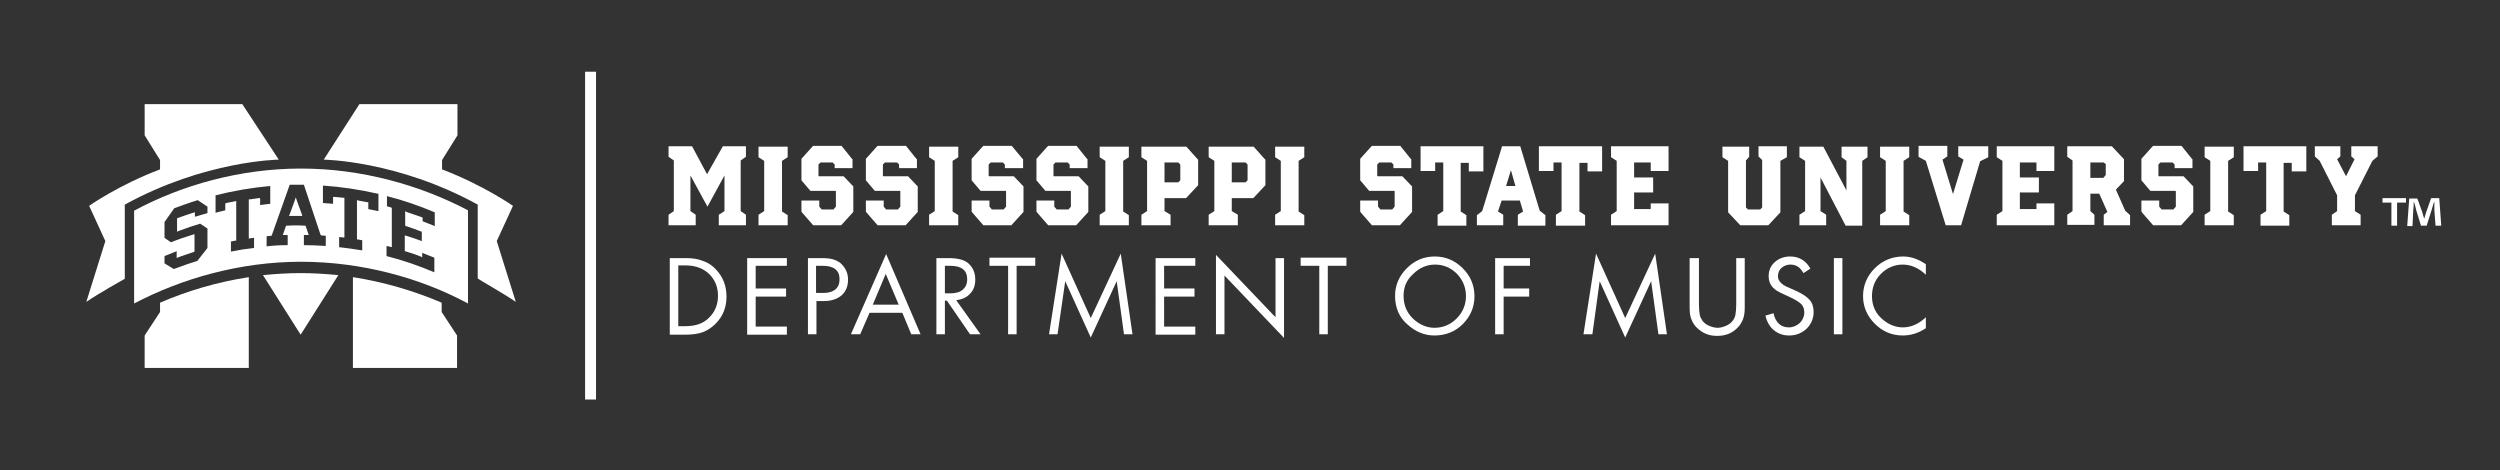 <?xml version="1.0" encoding="utf-8"?>
<!-- Generator: Adobe Illustrator 21.0.2, SVG Export Plug-In . SVG Version: 6.00 Build 0)  -->
<svg version="1.1" id="Line__x26__Text" xmlns="http://www.w3.org/2000/svg" xmlns:xlink="http://www.w3.org/1999/xlink" x="0px"
	 y="0px" viewBox="0 0 617 116" style="enable-background:new 0 0 617 116;" xml:space="preserve">
<rect x="0" y="0" width="617" height="116" fill="#333333" stroke="none"/>
<style type="text/css">
	.st0{fill:#FFFFFF;}
</style>
<g>
	<path class="st0" d="M39.5,77l-3.8,5.8v8h25.7V68.4c-7.8,1.2-15.2,3.4-21.9,6.3V77z"/>
	<path class="st0" d="M87.1,90.8h25.7v-8L109,77v-2.3c-6.8-2.9-14.2-5.1-21.9-6.3V90.8z"/>
	<path class="st0" d="M59.8,25.7H35.7v7.7l3.8,6.1v2.3c-10.3,3.9-17.5,9-17.5,9l4,8.7l-4.7,15c2.9-2,9.5-5.7,9.5-5.7V50.5
		c19.8-10.9,38-11.1,38-11.1L59.8,25.7z"/>
	<path class="st0" d="M64.9,67.9l9.3,14.7l9.3-14.7c-3.1-0.3-6.2-0.5-9.3-0.5C71.1,67.4,68,67.6,64.9,67.9z"/>
	<path class="st0" d="M127.3,74.5l-4.7-15l4-8.7c0,0-7.3-5.1-17.5-9v-2.3l3.8-6.1v-7.7H88.7l-8.8,13.7c0,0,18.2,0.2,38,11.1v18.2
		C117.8,68.8,124.4,72.5,127.3,74.5z"/>
	<path class="st0" d="M74.3,41.6c15,0,29.4,4.1,41.2,10.3v23c-11.7-6.3-26.2-10.3-41.2-10.3c-15,0-29.4,4.1-41.2,10.3V52
		C44.8,45.7,59.2,41.6,74.3,41.6z M66.7,45.9c-4.5,0.4-9.1,1.2-13.5,2.3v4.3c0.8-0.2,1.6-0.4,2.4-0.6v-1.7l0.3-0.1
		c0.6-0.1,1.3-0.3,2-0.4l0.4-0.1v9.5c0,0,0,0.3,0,0.3L58,59.4l-1,0.2v2.5c1.9-0.4,3.8-0.7,5.7-0.9v-2.5l-0.9,0.1
		c0,0-0.4,0.1-0.4,0.1v-9.7l0.3,0c0.7-0.1,1.4-0.2,2.1-0.3l0.4,0v1.7c0.8-0.1,1.7-0.2,2.5-0.3V45.9z M51.2,51
		c-0.8-0.5-1.6-1.1-2.4-1.6c-2,0.6-3.9,1.3-5.8,2l-2.4,3.4v3.9l1.6,1.1c1.7-0.7,3.5-1.3,5.4-1.9l0.4-0.1v4.3l-0.2,0.1
		c-1.3,0.4-2.6,0.9-3.8,1.3l-0.4,0.2v-1.7c-1,0.4-2,0.8-3,1.2v1.8c0.7,0.4,1.5,0.9,2.3,1.4c1.9-0.7,3.8-1.4,5.8-2l2.5-3.2v-4.8
		l-1.8-1.2c-1.7,0.5-3.4,1.1-5.3,1.8l-0.4,0.2v-3.3l0.2-0.1c1.3-0.5,2.6-0.9,3.8-1.3l0.4-0.1v1.1c1-0.3,2.1-0.6,3.1-0.9V51z
		 M93.2,47.8c-4.4-1-9-1.7-13.5-2v4.3c0.8,0.1,1.7,0.1,2.5,0.2v-1.7l0.4,0c0.7,0.1,1.4,0.1,2.1,0.2l0.3,0v9.4c0,0,0,0.4,0,0.4
		l-0.4,0l-0.9-0.1V61c1.9,0.2,3.8,0.5,5.7,0.8v-2.5l-1-0.2l-0.3,0v-9.7l0.4,0.1c0.7,0.1,1.4,0.3,2.1,0.4l0.3,0v1.7
		c0.8,0.2,1.6,0.3,2.5,0.5V47.8z M100.3,52.3c1.3,0.4,2.5,0.9,3.8,1.3l0.2,0.1v0.9c1,0.4,2,0.8,3,1.2v-3.4c-3.8-1.6-7.8-3-11.8-4
		v2.5l1,0.3c0,0,0.2,0.1,0.2,0.1v9.3c0,0,0,0.4,0,0.4l-0.4-0.1l-0.9-0.2v2.5c4,1,8,2.4,11.8,4v-3.6c-1-0.4-2-0.8-3-1.2V63v0.5
		l-0.4-0.2c-1.2-0.5-2.5-0.9-3.8-1.3L99.9,62v-3.9l0.4,0.1c1.3,0.4,2.5,0.8,3.8,1.3v-2.3c-1.3-0.5-2.6-1-3.9-1.4l-0.2-0.1v-3.6
		L100.3,52.3 M74.5,52.9l0.1,0.4l-0.5,0c-0.8,0-1.6,0-2.3,0l-0.5,0l0.2-0.4l1.2-3.3l0.3-0.9l0.3,0.9L74.5,52.9z M80.5,58.2
		c-0.4,0-0.8-0.1-1.1-0.1l-0.2,0l-0.1-0.2L75,45.6c-1.2,0-2.4,0-3.5,0L67.1,58c0,0-0.1,0.2-0.1,0.2l-0.2,0l-1,0.1v2.5
		c1.7-0.2,3.4-0.3,5.2-0.3V58l-0.7,0l-0.5,0l0.8-2.3l0.2,0c1.5-0.1,3-0.1,4.4,0l0.2,0c0,0,0.8,2.3,0.8,2.3l-0.5,0l-0.7,0v2.5
		c1.8,0,3.6,0.1,5.4,0.2V58.2z"/>
</g>
<g>
	<g>
		<polyline class="st0" points="144.4,17.7 144.4,98.6 147.1,98.6 147.1,17.7 		"/>
	</g>
	<g>
		<path class="st0" d="M165.3,82.5V63.7h3.9c1.7,0,3.1,0.2,4.3,0.7c1.2,0.4,2.3,1.1,3.2,2.1c1.7,1.8,2.6,4,2.6,6.7
			c0,2.7-0.9,4.9-2.7,6.7c-1,1-2.1,1.7-3.2,2.1c-1.1,0.4-2.6,0.6-4.3,0.6H165.3z M167.4,80.5h1.8c2.5,0,4.5-0.7,5.9-2.2
			c1.4-1.4,2.1-3.2,2.1-5.3s-0.7-3.9-2.1-5.3c-1.4-1.4-3.4-2.2-5.9-2.2h-1.8V80.5z"/>
		<path class="st0" d="M194.2,65.6h-7.7v5.6h7.5v2h-7.5v7.4h7.7v2h-9.8V63.7h9.8V65.6z"/>
		<path class="st0" d="M201.5,74.2v8.3h-2.1V63.7h3.4c1.2,0,2.3,0.1,3.1,0.4c0.8,0.3,1.5,0.7,2,1.3c0.9,1,1.4,2.2,1.4,3.6
			c0,1.6-0.5,2.9-1.6,3.9c-1.1,0.9-2.5,1.4-4.4,1.4H201.5z M201.5,72.3h1.7c1.3,0,2.3-0.3,3-0.9c0.7-0.6,1-1.4,1-2.5
			c0-2.2-1.4-3.3-4.2-3.3h-1.6V72.3z"/>
		<path class="st0" d="M222.7,77.2h-8.1l-2.3,5.3H210l8.7-19.8l8.5,19.8h-2.3L222.7,77.2z M221.8,75.2l-3.2-7.6l-3.2,7.6H221.8z"/>
		<path class="st0" d="M236,74.1l6,8.4h-2.6l-5.7-8.3h-0.5v8.3h-2.1V63.7h3c2.2,0,3.9,0.4,4.9,1.3c1.1,1,1.7,2.3,1.7,4
			c0,1.4-0.4,2.6-1.3,3.5C238.6,73.4,237.4,73.9,236,74.1z M233.2,72.4h1.3c1.4,0,2.4-0.3,3.1-0.9c0.7-0.6,1.1-1.4,1.1-2.6
			c0-2.2-1.4-3.3-4.2-3.3h-1.3V72.4z"/>
		<path class="st0" d="M250.9,65.6v16.9h-2.1V65.6h-4.6v-2h11.3v2H250.9z"/>
		<path class="st0" d="M258.9,82.5l3.1-19.9l7.2,15.9l7.4-15.9l2.9,19.9h-2.1l-1.8-13.1l-6.4,13.9l-6.3-13.9l-1.9,13.1H258.9z"/>
		<path class="st0" d="M295,65.6h-7.7v5.6h7.5v2h-7.5v7.4h7.7v2h-9.8V63.7h9.8V65.6z"/>
		<path class="st0" d="M300.1,82.5V62.9l14.7,15.4V63.7h2.1v19.7L302.2,68v14.5H300.1z"/>
		<path class="st0" d="M327.7,65.6v16.9h-2.1V65.6H321v-2h11.3v2H327.7z"/>
		<path class="st0" d="M344.3,73c0-2.6,1-4.9,2.9-6.8c1.9-1.9,4.2-2.9,6.9-2.9c2.7,0,5,1,6.9,2.9c1.9,1.9,2.9,4.2,2.9,6.9
			c0,2.7-1,5-2.9,6.9c-1.9,1.9-4.3,2.8-7,2.8c-2.4,0-4.6-0.9-6.5-2.6C345.3,78.4,344.3,75.9,344.3,73z M346.4,73
			c0,2.3,0.8,4.2,2.4,5.7c1.5,1.4,3.3,2.2,5.2,2.2c2.2,0,4-0.8,5.5-2.3c1.5-1.5,2.3-3.4,2.3-5.5c0-2.2-0.8-4-2.2-5.5
			c-1.5-1.5-3.3-2.3-5.4-2.3c-2.1,0-3.9,0.8-5.4,2.3C347.1,69.1,346.4,70.9,346.4,73z"/>
		<path class="st0" d="M377.6,65.6h-6.5v5.6h6.3v2h-6.3v9.3H369V63.7h8.6V65.6z"/>
		<path class="st0" d="M390.8,82.5l3.1-19.9l7.2,15.9l7.4-15.9l2.9,19.9h-2.1l-1.8-13.1l-6.4,13.9l-6.3-13.9L393,82.5H390.8z"/>
		<path class="st0" d="M419.3,63.7v11.5c0,1.1,0.1,1.9,0.2,2.5c0.1,0.6,0.4,1,0.7,1.5c0.4,0.5,0.9,0.9,1.6,1.2
			c0.7,0.3,1.4,0.5,2.1,0.5c0.7,0,1.4-0.2,2.1-0.5c0.7-0.3,1.2-0.7,1.6-1.2c0.3-0.4,0.6-0.9,0.7-1.5c0.1-0.6,0.2-1.4,0.2-2.5V63.7
			h2.1v12.1c0,1.2-0.1,2.1-0.4,2.9c-0.3,0.8-0.7,1.5-1.3,2.1c-1.3,1.4-3,2.1-5.1,2.1c-2.1,0-3.7-0.7-5.1-2.1c-0.6-0.6-1-1.3-1.3-2.1
			c-0.3-0.7-0.4-1.7-0.4-2.9V63.7H419.3z"/>
		<path class="st0" d="M446.8,66.3l-1.7,1.1c-0.5-0.8-0.9-1.3-1.4-1.6c-0.5-0.3-1.1-0.5-1.8-0.5c-0.9,0-1.6,0.3-2.2,0.8
			c-0.6,0.5-0.9,1.2-0.9,2.1c0,1.1,0.9,2.1,2.7,2.8l1.8,0.8c1.5,0.7,2.6,1.4,3.3,2.2c0.7,0.8,1,1.8,1,3c0,1.6-0.6,3-1.7,4.1
			c-1.2,1.1-2.6,1.7-4.3,1.7c-1.5,0-2.7-0.4-3.8-1.3c-1-0.8-1.7-2-2.1-3.6l2-0.6c0.5,2.3,1.8,3.5,3.8,3.5c1,0,1.9-0.4,2.7-1.1
			c0.7-0.7,1.1-1.6,1.1-2.6c0-0.8-0.2-1.4-0.7-2c-0.5-0.5-1.3-1-2.5-1.6l-1.7-0.8c-0.7-0.3-1.3-0.6-1.8-0.9c-0.5-0.3-0.9-0.7-1.2-1
			c-0.6-0.7-0.9-1.6-0.9-2.6c0-1.4,0.5-2.6,1.5-3.5c1-0.9,2.3-1.4,3.8-1.4C444,63.3,445.7,64.3,446.8,66.3z"/>
		<path class="st0" d="M454.7,63.7v18.8h-2.1V63.7H454.7z"/>
		<path class="st0" d="M475.3,65.2v2.6c-1.8-1.7-3.7-2.5-5.7-2.5c-2.1,0-3.9,0.8-5.4,2.3c-1.5,1.5-2.2,3.4-2.2,5.5
			c0,2.3,0.9,4.3,2.6,5.7c1.5,1.3,3.2,2,5,2c2,0,3.9-0.8,5.7-2.5V81c-1.8,1.2-3.7,1.8-5.7,1.8c-2.7,0-5-1-6.9-2.9
			c-1.9-1.9-2.9-4.2-2.9-6.8c0-2.7,1-5,2.9-6.9c1.9-1.9,4.3-2.9,7-2.9C471.7,63.3,473.5,64,475.3,65.2z"/>
	</g>
	<g>
		<g>
			<path class="st0" d="M178.8,52.1v-8.8l-4.2,7.7l-4.2-7.7v8.8l1.3,0.9v2.6h-6.7V53l1.3-0.9V39.6l-1.3-0.9v-2.6h5.8l3.7,6.9
				l3.9-6.9h5.7v2.6l-1.3,0.9v12.5l1.3,0.9v2.6h-6.7V53L178.8,52.1z"/>
			<path class="st0" d="M194.4,55.6h-7.2V53l1.4-0.9V39.7l-1.4-0.9v-2.6h7.2v2.6l-1.4,0.9v12.5l1.4,0.9V55.6z"/>
			<path class="st0" d="M210.1,39l0.3,0.3v2.2H206v-0.9l-0.5-0.5h-3l-0.5,0.5v2.8l0.1,0.1h6.1l2.1,2.2l0.3,0.3v6.3l-3,3.3h-6.9
				l-2.7-3.1l-0.2-0.3v-2.7h4.4v1.5l0.6,0.7h2.9l0.6-0.7v-3.8l-0.1-0.1h-6.2l-2.2-2.6v-5.3l2.6-2.9l0.3-0.3h7L210.1,39z"/>
			<path class="st0" d="M226,39l0.3,0.3v2.2h-4.4v-0.9l-0.5-0.5h-3l-0.5,0.5v2.8l0.1,0.1h6.1l2.1,2.2l0.3,0.3v6.3l-3,3.3h-6.9
				l-2.7-3.1l-0.2-0.3v-2.7h4.4v1.5l0.6,0.7h2.9l0.6-0.7v-3.8l-0.1-0.1h-6.2l-2.2-2.6v-5.3l2.6-2.9l0.3-0.3h7L226,39z"/>
			<path class="st0" d="M236.5,55.6h-7.2V53l1.4-0.9V39.7l-1.4-0.9v-2.6h7.2v2.6l-1.4,0.9v12.5l1.4,0.9V55.6z"/>
			<path class="st0" d="M252.2,39l0.3,0.3v2.2H248v-0.9l-0.5-0.5h-3l-0.5,0.5v2.8l0.1,0.1h6.1l2.1,2.2l0.3,0.3v6.3l-3,3.3h-6.9
				l-2.7-3.1l-0.2-0.3v-2.7h4.4v1.5l0.6,0.7h2.9l0.6-0.7v-3.8l-0.1-0.1h-6.2l-2.2-2.6v-5.3l2.6-2.9l0.3-0.3h7L252.2,39z"/>
			<path class="st0" d="M268.1,39l0.3,0.3v2.2H264v-0.9l-0.5-0.5h-3l-0.5,0.5v2.8l0.1,0.1h6.1l2.1,2.2l0.3,0.3v6.3l-3,3.3h-6.9
				l-2.7-3.1l-0.2-0.3v-2.7h4.4v1.5l0.6,0.7h2.9l0.6-0.7v-3.8l-0.1-0.1h-6.2l-2.2-2.6v-5.3l2.6-2.9l0.3-0.3h7L268.1,39z"/>
			<path class="st0" d="M278.6,55.6h-7.2V53l1.4-0.9V39.7l-1.4-0.9v-2.6h7.2v2.6l-1.4,0.9v12.5l1.4,0.9V55.6z"/>
			<path class="st0" d="M295.4,39.1l0.3,0.3v6.3l-2.7,2.9l-0.3,0.3h-5.3v3.2l1.5,0.9v2.6h-7.2V53l1.4-0.9V39.7l-1.4-0.9v-2.6h11.1
				L295.4,39.1z M291.3,40.6l-0.5-0.5h-3.4V45h3.4l0.5-0.5V40.6z"/>
			<path class="st0" d="M312,39.1l0.3,0.3v6.3l-2.7,2.9l-0.3,0.3H304v3.2l1.5,0.9v2.6h-7.2V53l1.4-0.9V39.7l-1.4-0.9v-2.6h11.1
				L312,39.1z M307.9,40.6l-0.5-0.5H304V45h3.4l0.5-0.5V40.6z"/>
			<path class="st0" d="M321.9,55.6h-7.2V53l1.4-0.9V39.7l-1.4-0.9v-2.6h7.2v2.6l-1.4,0.9v12.5l1.4,0.9V55.6z"/>
			<path class="st0" d="M348,39l0.3,0.3v2.2h-4.4v-0.9l-0.5-0.5h-3l-0.5,0.5v2.8l0.1,0.1h6.1l2.1,2.2l0.3,0.3v6.3l-3,3.3h-6.9
				l-2.7-3.1l-0.2-0.3v-2.7h4.4v1.5l0.6,0.7h2.9l0.6-0.7v-3.8l-0.1-0.1h-6.2l-2.2-2.6v-5.3l2.6-2.9l0.3-0.3h7L348,39z"/>
			<path class="st0" d="M350.4,36.1h15.7v6.2h-3.6v-2.1h-2v12l1.4,0.9v2.6h-7.1V53l1.4-0.9v-12h-2v2.1h-3.6V36.1z"/>
			<path class="st0" d="M381.4,53.1v2.6h-6.8V53l1.3-0.8l-0.8-2.7h-4.5l-0.9,2.7L371,53v2.6h-6.5v-2.5l1.3-1l4.7-15.3l0.2-0.7h4.5
				L380,52L381.4,53.1z M374,45.9l-1.1-3.9l-1.2,3.9H374z"/>
			<path class="st0" d="M379.7,36.1h15.7v6.2h-3.6v-2.1h-2v12l1.4,0.9v2.6H384V53l1.4-0.9v-12h-2v2.1h-3.6V36.1z"/>
			<path class="st0" d="M397.6,36.1h14.2v6.1h-4.4v-2.1h-4.1v3.7h4.7v3.7h-4.7v4.1h4.1v-1.4h4.4v5.4h-14.2V53l1.4-0.9V39.7l-1.4-0.9
				V36.1z"/>
			<path class="st0" d="M434.1,36.1h6.9v2.7l-1.6,0.9v12.7l-2.7,2.9l-0.3,0.3h-6.9l-3-3.2V39.7l-1.4-0.9v-2.6h6.6v2.5l-0.8,0.9v11.6
				l0.5,0.5h3l0.5-0.5V39.5l-0.9-0.9V36.1z"/>
			<path class="st0" d="M450.7,53v2.6h-6.6V53l1.4-0.9V39.7l-1.4-0.9v-2.6h5.9l5.7,10.8v-7.3l-1.2-0.9v-2.6h6.4v2.6l-1.3,0.9v16
				h-4.1l-6.2-11.9v8.3L450.7,53z"/>
			<path class="st0" d="M471.2,55.6H464V53l1.4-0.9V39.7l-1.4-0.9v-2.6h7.2v2.6l-1.4,0.9v12.5l1.4,0.9V55.6z"/>
			<path class="st0" d="M483.3,36.1h7.4v2.7l-2,1L484,55.6h-3.8l-4.9-15.9l-1.8-1v-2.7h7.1v2.6l-1.2,0.8l2.6,8.5l2.6-8.5l-1.3-0.8
				V36.1z"/>
			<path class="st0" d="M492.8,36.1h14.2v6.1h-4.4v-2.1h-4.1v3.7h4.7v3.7h-4.7v4.1h4.1v-1.4h4.4v5.4h-14.2V53l1.4-0.9V39.7l-1.4-0.9
				V36.1z"/>
			<path class="st0" d="M525.7,53.1v2.5h-6.5v-2.6l0.9-0.7l-2-4.5h-2.2v4.3l1,0.9v2.5h-6.7V53l1.3-0.9V39.6l-1.3-0.9v-2.6h11l3,3.2
				v5.4l-2,2.1l2.3,5.2L525.7,53.1z M519.8,40.6l-0.6-0.5h-3.3v3.8h3.2l0.6-0.7V40.6z"/>
			<path class="st0" d="M540.8,39l0.3,0.3v2.2h-4.4v-0.9l-0.5-0.5h-3l-0.5,0.5v2.8l0.1,0.1h6.1l2.1,2.2l0.3,0.3v6.3l-3,3.3h-6.9
				l-2.7-3.1l-0.2-0.3v-2.7h4.4v1.5l0.6,0.7h2.9l0.6-0.7v-3.8l-0.1-0.1h-6.2l-2.2-2.6v-5.3l2.6-2.9l0.3-0.3h7L540.8,39z"/>
			<path class="st0" d="M551.3,55.6h-7.2V53l1.4-0.9V39.7l-1.4-0.9v-2.6h7.2v2.6l-1.4,0.9v12.5l1.4,0.9V55.6z"/>
			<path class="st0" d="M553.5,36.1h15.7v6.2h-3.6v-2.1h-2v12l1.4,0.9v2.6h-7.1V53l1.4-0.9v-12h-2v2.1h-3.6V36.1z"/>
			<path class="st0" d="M580.4,36.1h6.4v2.5l-1.3,1.1l-4.3,8.5v3.9l1.4,0.9v2.6h-7.1V53l1.3-0.9v-3.9l-4.3-8.5l-1.2-1.1v-2.5h6.3
				v2.5l-0.8,0.7l2.2,4.2l2.1-4.2l-0.8-0.7V36.1z"/>
		</g>
	</g>
</g>
<g>
	<path class="st0" d="M593.8,48.9v1.1h-2.2v5.7h-1.4v-5.7H588v-1.1H593.8z M601.1,55.8l-0.3-4c0-0.5,0-1.2,0-1.9h-0.1
		c-0.2,0.6-0.4,1.4-0.6,2l-1.2,3.8h-1.4l-1.2-3.9c-0.1-0.5-0.3-1.3-0.5-1.9h-0.1c0,0.6,0,1.3-0.1,1.9l-0.2,4h-1.3l0.5-6.8h2l1.2,3.3
		c0.1,0.5,0.3,1,0.5,1.7h0c0.2-0.6,0.3-1.2,0.5-1.7l1.2-3.4h2l0.5,6.8H601.1z"/>
</g>
</svg>
